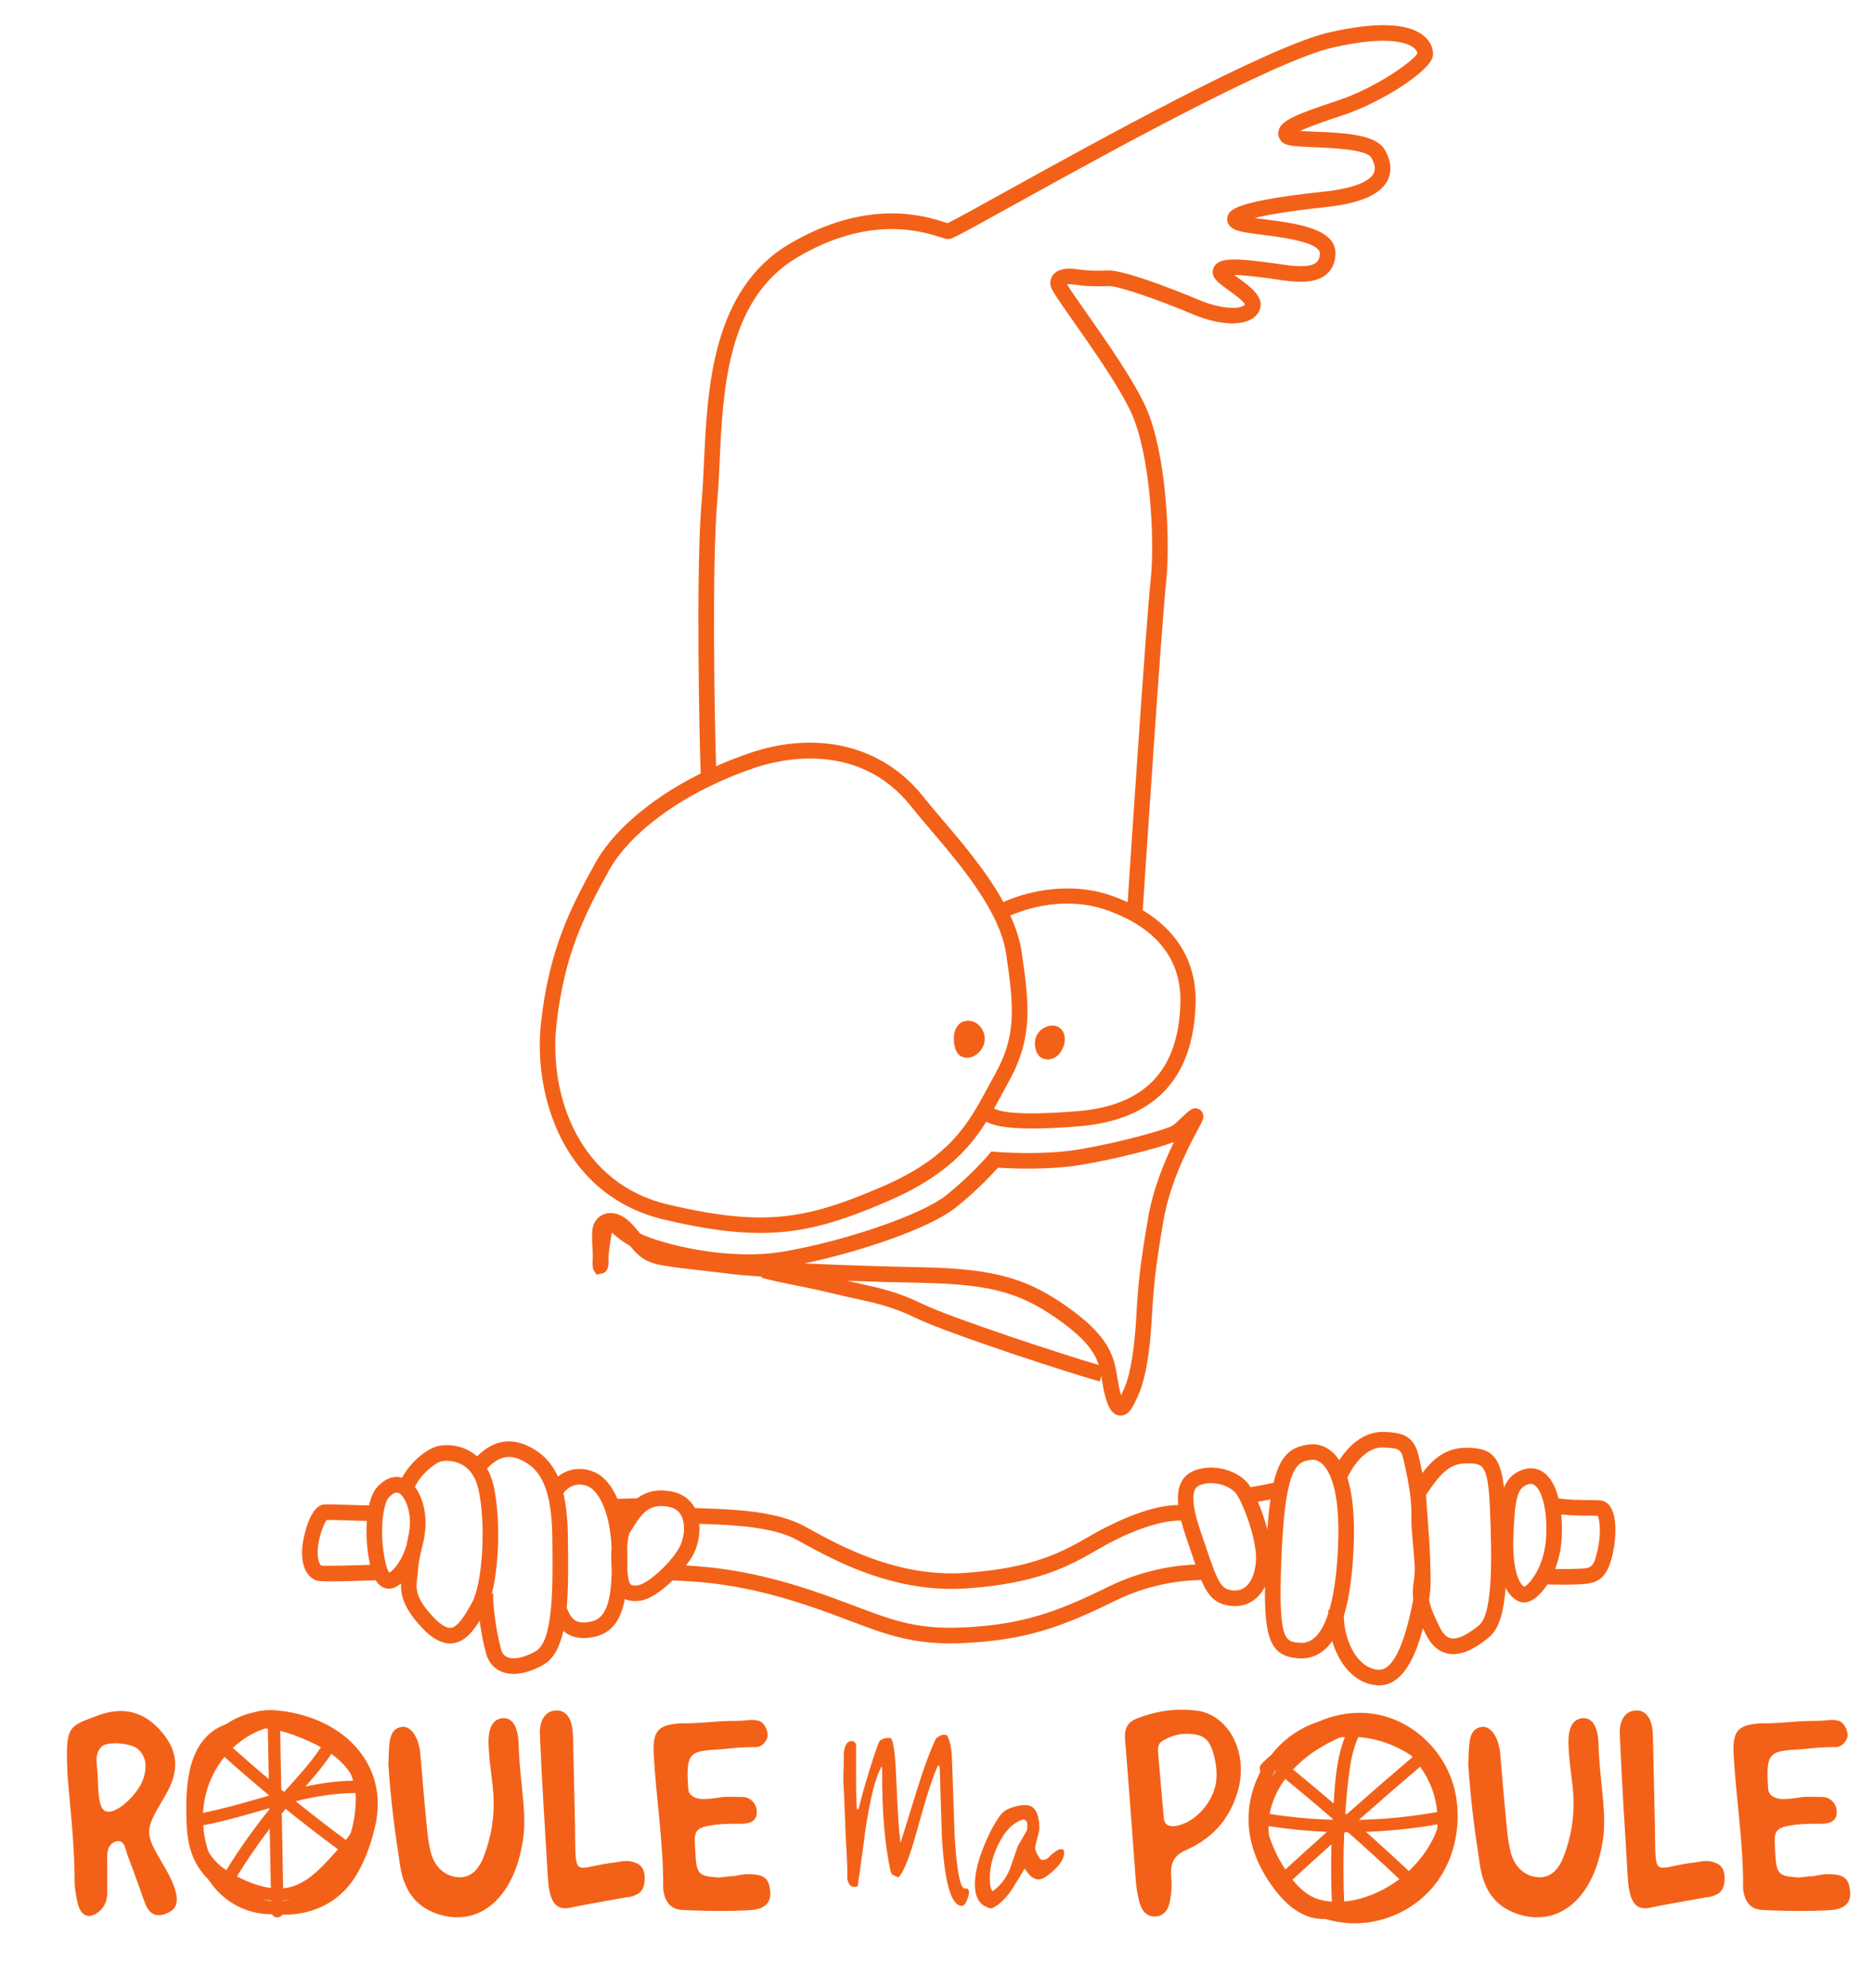 <svg xmlns="http://www.w3.org/2000/svg" viewBox="37.417 32.882 480.756 510.236" id="svg1" version="1.1" style="max-height: 500px" width="480.756" height="510.236">
  <defs id="defs1">
    <clipPath id="clipPath3" clipPathUnits="userSpaceOnUse">
      <path id="path3" transform="translate(-47.251,-53.888)" d="M 0,425.197 H 425.197 V 0 H 0 Z"/>
    </clipPath>
    <clipPath id="clipPath5" clipPathUnits="userSpaceOnUse">
      <path id="path5" transform="translate(-261.971,-61.754)" d="M 0,425.197 H 425.197 V 0 H 0 Z"/>
    </clipPath>
    <clipPath id="clipPath7" clipPathUnits="userSpaceOnUse">
      <path id="path7" transform="translate(-320.522,-32.043)" d="M 0,425.197 H 425.197 V 0 H 0 Z"/>
    </clipPath>
    <clipPath id="clipPath9" clipPathUnits="userSpaceOnUse">
      <path id="path9" transform="translate(-346.262,-66.316)" d="M 0,425.197 H 425.197 V 0 H 0 Z"/>
    </clipPath>
    <clipPath id="clipPath11" clipPathUnits="userSpaceOnUse">
      <path id="path11" transform="translate(-379.804,-39.81)" d="M 0,425.197 H 425.197 V 0 H 0 Z"/>
    </clipPath>
    <clipPath id="clipPath13" clipPathUnits="userSpaceOnUse">
      <path id="path13" transform="translate(-112.632,-32.043)" d="M 0,425.197 H 425.197 V 0 H 0 Z"/>
    </clipPath>
    <clipPath id="clipPath15" clipPathUnits="userSpaceOnUse">
      <path id="path15" transform="translate(-138.373,-66.316)" d="M 0,425.197 H 425.197 V 0 H 0 Z"/>
    </clipPath>
    <clipPath id="clipPath17" clipPathUnits="userSpaceOnUse">
      <path id="path17" transform="translate(-171.915,-39.81)" d="M 0,425.197 H 425.197 V 0 H 0 Z"/>
    </clipPath>
    <clipPath id="clipPath19" clipPathUnits="userSpaceOnUse">
      <path id="path19" transform="translate(-135.197,-203.391)" d="M 0,425.197 H 425.197 V 0 H 0 Z"/>
    </clipPath>
    <clipPath id="clipPath21" clipPathUnits="userSpaceOnUse">
      <path id="path21" transform="translate(-214.08,-196.95)" d="M 0,425.197 H 425.197 V 0 H 0 Z"/>
    </clipPath>
    <clipPath id="clipPath23" clipPathUnits="userSpaceOnUse">
      <path id="path23" transform="translate(-229.057,-202.71)" d="M 0,425.197 H 425.197 V 0 H 0 Z"/>
    </clipPath>
    <clipPath id="clipPath25" clipPathUnits="userSpaceOnUse">
      <path id="path25" transform="translate(-211.955,-168.046)" d="M 0,425.197 H 425.197 V 0 H 0 Z"/>
    </clipPath>
    <clipPath id="clipPath27" clipPathUnits="userSpaceOnUse">
      <path id="path27" transform="translate(-335.589,-102.082)" d="M 0,425.197 H 425.197 V 0 H 0 Z"/>
    </clipPath>
    <clipPath id="clipPath29" clipPathUnits="userSpaceOnUse">
      <path id="path29" transform="translate(-82.617,-34.739)" d="M 0,425.197 H 425.197 V 0 H 0 Z"/>
    </clipPath>
    <clipPath id="clipPath31" clipPathUnits="userSpaceOnUse">
      <path id="path31" transform="translate(-299.271,-40.401)" d="M 0,425.197 H 425.197 V 0 H 0 Z"/>
    </clipPath>
    <clipPath id="clipPath33" clipPathUnits="userSpaceOnUse">
      <path id="path33" transform="translate(-214.198,-34.786)" d="M 0,425.197 H 425.197 V 0 H 0 Z"/>
    </clipPath>
    <clipPath id="clipPath35" clipPathUnits="userSpaceOnUse">
      <path id="path35" transform="translate(-225.739,-49.922)" d="M 0,425.197 H 425.197 V 0 H 0 Z"/>
    </clipPath>
  </defs>
  
    
  
  <g id="g1">
    <g id="group-MC0">
      <path clip-path="url(#clipPath3)" transform="matrix(1.333,0,0,-1.333,63.001,495.078)" style="fill:#f36118;fill-opacity:1;fill-rule:nonzero;stroke:none" d="M 0,0 C 0.23,-1.262 0.767,-2.233 1.995,-2.039 4.22,-1.748 7.825,1.942 8.516,4.66 9.129,6.797 8.899,8.641 7.365,10.001 6.137,11.166 1.458,11.554 0.383,10.486 -1.227,8.933 -0.384,6.797 -0.384,4.66 -0.307,3.204 -0.307,1.554 0,0 m -0.767,16.312 c 4.45,1.748 8.592,1.456 12.274,-2.525 3.682,-3.98 3.989,-7.961 1.074,-12.815 -4.065,-6.894 -4.065,-6.894 -0.077,-13.691 0.691,-1.165 1.305,-2.33 1.765,-3.593 0.767,-2.039 1.074,-4.173 -0.998,-5.145 -1.764,-0.874 -3.528,-0.874 -4.525,1.747 -1.075,2.913 -2.072,5.923 -3.223,8.835 C 4.986,-9.611 4.91,-7.282 3.146,-7.768 1.151,-8.447 1.458,-10.485 1.458,-12.33 v -5.534 c -0.077,-1.748 -0.844,-3.011 -2.071,-3.787 -1.765,-1.068 -3.146,-0.292 -3.683,2.233 -0.307,1.554 -0.614,3.203 -0.537,4.757 -0.077,7.185 -0.92,14.175 -1.38,19.807 -0.308,8.933 -0.154,9.127 5.446,11.166" id="path2"/>
      <path clip-path="url(#clipPath5)" transform="matrix(1.333,0,0,-1.333,349.294,484.591)" style="fill:#f36118;fill-opacity:1;fill-rule:nonzero;stroke:none" d="m 0,0 c -0.461,2.039 -0.997,4.077 -2.992,4.757 -2.609,0.68 -5.14,0.291 -7.442,-1.262 -0.537,-0.486 -0.613,-1.262 -0.537,-2.039 0.384,-4.175 0.691,-8.254 1.075,-12.331 0.077,-1.553 0.844,-1.845 1.917,-1.845 3.606,0.292 7.442,4.175 8.132,8.253 C 0.384,-3.011 0.307,-1.554 0,0 m 4.219,-6.506 c -1.764,-5.534 -5.37,-8.835 -9.743,-10.776 -2.455,-1.069 -3.145,-2.526 -2.914,-5.341 0.153,-1.263 0.077,-2.621 -0.154,-3.884 -0.23,-2.04 -1.074,-3.593 -3.069,-3.593 -1.688,0 -2.609,1.36 -2.992,3.107 -0.307,1.264 -0.537,2.623 -0.614,3.885 -0.69,9.029 -1.304,18.059 -2.07,27.088 -0.153,2.331 0.613,3.399 2.377,4.078 3.989,1.554 8.133,2.039 12.198,1.359 C 3.299,7.961 6.521,0.582 4.219,-6.506" id="path4"/>
      <path clip-path="url(#clipPath7)" transform="matrix(1.333,0,0,-1.333,427.362,524.206)" style="fill:#f36118;fill-opacity:1;fill-rule:nonzero;stroke:none" d="m 0,0 c -3.989,1.262 -6.599,3.884 -7.519,9.224 -1.074,6.991 -1.84,12.719 -2.3,19.807 0.076,0.582 0.076,1.262 0.076,1.845 0.152,2.233 0.077,4.854 2.454,5.243 1.688,0.291 3.223,-1.748 3.606,-4.854 0.46,-5.341 0.767,-9.322 1.304,-14.566 0.153,-1.747 0.384,-3.591 0.921,-5.339 0.921,-2.622 2.838,-3.981 4.986,-4.175 2.302,-0.195 3.99,1.262 4.987,3.884 1.458,3.689 2.148,7.669 1.918,11.844 -0.23,3.399 -0.767,5.826 -0.921,9.225 -0.23,3.495 0.614,5.341 2.454,5.631 1.919,0.292 3.146,-1.262 3.3,-4.757 0.153,-6.7 1.457,-12.33 0.997,-17.477 C 14.882,3.495 7.978,-2.427 0,0" id="path6"/>
      <path clip-path="url(#clipPath9)" transform="matrix(1.333,0,0,-1.333,461.682,478.508)" style="fill:#f36118;fill-opacity:1;fill-rule:nonzero;stroke:none" d="m 0,0 c 0.154,-5.729 0.23,-11.36 0.384,-17.088 0.152,-10.389 -0.46,-8.349 6.751,-7.282 1.534,0.098 3.068,0.777 4.756,0.098 1.227,-0.39 1.918,-1.263 1.918,-3.011 0,-1.554 -0.461,-2.719 -1.689,-3.203 -0.613,-0.292 -1.227,-0.486 -1.917,-0.486 -3.605,-0.679 -7.288,-1.261 -10.97,-2.04 -2.225,-0.387 -3.298,0.874 -3.759,3.302 -0.23,0.777 -0.23,1.651 -0.307,2.427 -0.537,9.127 -1.15,18.254 -1.534,27.381 -0.231,3.397 1.381,5.242 3.836,4.854 C -0.613,4.467 -0.076,2.428 0,0" id="path8"/>
      <path clip-path="url(#clipPath11)" transform="matrix(1.333,0,0,-1.333,506.405,513.849)" style="fill:#f36118;fill-opacity:1;fill-rule:nonzero;stroke:none" d="m 0,0 c 2.839,0 4.065,-0.485 4.372,-2.913 0.46,-2.719 -1.226,-3.786 -3.451,-3.981 -2.608,-0.194 -7.136,-0.292 -13.426,0 -2.455,0.097 -3.529,1.942 -3.682,4.273 0.077,8.544 -1.38,17.379 -1.84,25.924 -0.154,4.369 0.921,5.436 5.138,5.728 5.065,0 6.214,0.486 11.202,0.486 1.227,0 2.761,0.387 3.912,0 0.998,-0.292 1.84,-1.845 1.687,-3.011 -0.154,-1.068 -1.304,-2.039 -2.071,-2.039 -2.915,0 -3.528,-0.097 -6.521,-0.388 -0.844,-0.097 -1.841,-0.097 -2.684,-0.194 -3.836,-0.388 -4.45,-1.166 -3.99,-7.476 0.077,-1.457 1.688,-1.943 2.762,-1.943 2.224,0 3.451,0.389 4.066,0.389 0.69,0.097 2.839,0 3.682,0 1.457,0 2.762,-1.359 2.685,-3.01 0,-1.65 -1.457,-2.136 -2.838,-2.136 -2.226,0 -3.529,0 -5.141,-0.193 -3.835,-0.487 -4.141,-1.166 -3.912,-4.273 0.231,-5.049 0.384,-5.534 3.835,-5.826 0.845,-0.194 2.302,0.194 3.3,0.194 C -2.302,-0.389 -1.074,0 0,0" id="path10"/>
      <path clip-path="url(#clipPath13)" transform="matrix(1.333,0,0,-1.333,150.176,524.206)" style="fill:#f36118;fill-opacity:1;fill-rule:nonzero;stroke:none" d="m 0,0 c -3.989,1.262 -6.598,3.884 -7.518,9.224 -1.074,6.991 -1.841,12.719 -2.301,19.807 0.076,0.582 0.076,1.262 0.076,1.845 0.153,2.233 0.077,4.854 2.455,5.243 1.688,0.291 3.222,-1.748 3.606,-4.854 0.46,-5.341 0.766,-9.322 1.304,-14.566 0.153,-1.747 0.383,-3.591 0.92,-5.339 0.921,-2.622 2.839,-3.981 4.987,-4.175 2.302,-0.195 3.989,1.262 4.986,3.884 1.458,3.689 2.148,7.669 1.918,11.844 -0.23,3.399 -0.767,5.826 -0.921,9.225 -0.23,3.495 0.614,5.341 2.455,5.631 1.919,0.292 3.146,-1.262 3.299,-4.757 0.153,-6.7 1.457,-12.33 0.997,-17.477 C 14.882,3.495 7.978,-2.427 0,0" id="path12"/>
      <path clip-path="url(#clipPath15)" transform="matrix(1.333,0,0,-1.333,184.497,478.508)" style="fill:#f36118;fill-opacity:1;fill-rule:nonzero;stroke:none" d="m 0,0 c 0.154,-5.729 0.23,-11.36 0.384,-17.088 0.153,-10.389 -0.46,-8.349 6.751,-7.282 1.534,0.098 3.068,0.777 4.757,0.098 1.227,-0.39 1.918,-1.263 1.918,-3.011 0,-1.554 -0.462,-2.719 -1.689,-3.203 -0.613,-0.292 -1.227,-0.486 -1.918,-0.486 -3.605,-0.679 -7.287,-1.261 -10.97,-2.04 -2.225,-0.387 -3.298,0.874 -3.759,3.302 -0.229,0.777 -0.229,1.651 -0.307,2.427 -0.537,9.127 -1.149,18.254 -1.533,27.381 -0.231,3.397 1.38,5.242 3.835,4.854 C -0.613,4.467 -0.076,2.428 0,0" id="path14"/>
      <path clip-path="url(#clipPath17)" transform="matrix(1.333,0,0,-1.333,229.22,513.849)" style="fill:#f36118;fill-opacity:1;fill-rule:nonzero;stroke:none" d="m 0,0 c 2.838,0 4.066,-0.485 4.373,-2.913 0.46,-2.719 -1.228,-3.786 -3.452,-3.981 -2.608,-0.194 -7.135,-0.292 -13.426,0 -2.454,0.097 -3.529,1.942 -3.682,4.273 0.077,8.544 -1.381,17.379 -1.841,25.924 -0.153,4.369 0.921,5.436 5.139,5.728 5.064,0 6.215,0.486 11.202,0.486 1.227,0 2.761,0.387 3.911,0 0.998,-0.292 1.842,-1.845 1.689,-3.011 -0.155,-1.068 -1.305,-2.039 -2.073,-2.039 -2.914,0 -3.527,-0.097 -6.519,-0.388 -0.845,-0.097 -1.842,-0.097 -2.686,-0.194 -3.835,-0.388 -4.449,-1.166 -3.989,-7.476 0.077,-1.457 1.688,-1.943 2.762,-1.943 2.224,0 3.452,0.389 4.066,0.389 0.69,0.097 2.839,0 3.682,0 1.457,0 2.761,-1.359 2.684,-3.01 0,-1.65 -1.456,-2.136 -2.837,-2.136 -2.226,0 -3.529,0 -5.14,-0.193 -3.836,-0.487 -4.142,-1.166 -3.913,-4.273 0.231,-5.049 0.384,-5.534 3.836,-5.826 0.844,-0.194 2.301,0.194 3.299,0.194 C -2.302,-0.389 -1.074,0 0,0" id="path16"/>
      <path clip-path="url(#clipPath19)" transform="matrix(1.333,0,0,-1.333,180.262,295.741)" style="fill:#f36118;fill-opacity:1;fill-rule:nonzero;stroke:none" d="m 0,0 c 1.475,13.273 5.323,21.024 10.2,29.778 3.32,5.958 12.363,14.221 27.79,19.54 4.503,1.553 19.992,5.611 30.275,-7.365 1.087,-1.371 2.394,-2.904 3.777,-4.526 C 77.663,30.836 85.36,21.811 86.588,13.521 88.194,2.679 88.443,-2.461 84.367,-9.748 83.899,-10.586 83.448,-11.422 82.999,-12.256 79.31,-19.103 75.825,-25.57 62.855,-31.195 48.028,-37.624 39.969,-39.032 21.475,-34.703 4.512,-30.733 -1.548,-13.931 0,0 m 30.967,100.908 c 0.2,2.262 0.317,4.763 0.44,7.411 0.652,13.971 1.462,31.358 14.975,39.338 13.913,8.217 24.074,4.972 27.411,3.905 0.782,-0.25 1.213,-0.387 1.636,-0.387 0.665,0 0.751,0 12.186,6.329 17.682,9.787 50.595,28.004 62.003,30.571 11.178,2.514 14.643,0.679 15.613,-0.227 0.427,-0.398 0.532,-0.763 0.543,-0.937 -0.83,-1.494 -8.049,-6.683 -15.489,-9.122 -8.331,-2.732 -10.634,-3.877 -11.198,-5.571 -0.23,-0.689 -0.115,-1.413 0.323,-2.038 0.736,-1.053 2.256,-1.165 6.541,-1.335 3.256,-0.129 10.03,-0.396 10.951,-2.009 0.697,-1.22 0.848,-2.235 0.447,-3.018 -0.506,-0.989 -2.437,-2.763 -9.682,-3.529 -17.619,-1.866 -18.142,-3.684 -18.455,-4.769 -0.226,-0.79 0.067,-1.597 0.785,-2.162 0.889,-0.698 2.559,-0.937 5.951,-1.368 3.621,-0.461 11.154,-1.419 11.044,-3.632 -0.054,-1.063 -0.427,-1.486 -0.703,-1.713 -1.397,-1.144 -4.854,-0.628 -7.375,-0.252 -0.446,0.066 -0.872,0.13 -1.272,0.183 -7.1,0.948 -10.519,1.138 -11.216,-1.188 -0.474,-1.58 0.992,-2.634 3.021,-4.094 0.939,-0.675 2.857,-2.054 3.119,-2.733 -0.626,-0.928 -4.432,-0.986 -8.775,0.856 -0.139,0.059 -13.948,5.91 -17.696,5.707 -2.284,-0.114 -4.066,-0.041 -5.951,0.25 -1.098,0.168 -3.109,0.286 -4.274,-0.818 -0.582,-0.552 -0.857,-1.313 -0.774,-2.145 0.083,-0.826 0.8,-1.911 4.423,-7.076 3.843,-5.478 9.106,-12.981 11.268,-17.868 3.52,-7.952 4.473,-24.057 3.607,-32.102 -0.845,-7.837 -3.8,-52.454 -4.42,-61.865 -1.06,0.486 -2.171,0.939 -3.352,1.34 -7.477,2.54 -15.434,0.994 -20.569,-1.307 -3.211,5.839 -7.921,11.377 -11.728,15.841 -1.366,1.601 -2.656,3.113 -3.708,4.442 -7.767,9.8 -20.329,12.916 -33.604,8.338 -2.226,-0.767 -4.316,-1.601 -6.295,-2.478 -0.262,8.594 -0.845,38.889 0.249,51.232 M 120.133,4.194 c -0.309,-13.044 -6.826,-19.891 -19.923,-20.934 -11.405,-0.907 -14.75,-0.116 -15.954,0.527 0.475,0.847 0.93,1.692 1.384,2.534 0.442,0.82 0.885,1.643 1.346,2.466 4.748,8.491 4.108,14.783 2.569,25.173 -0.344,2.319 -1.118,4.655 -2.176,6.962 4.611,2.041 11.679,3.397 18.301,1.148 6.734,-2.287 14.706,-7.244 14.453,-17.876 M 20.791,-37.625 c 7.354,-1.721 13.184,-2.554 18.44,-2.554 8.449,0 15.414,2.154 24.818,6.232 10.575,4.586 15.365,9.861 18.709,15.198 1.191,-0.674 3.444,-1.318 8.813,-1.318 2.321,0 5.223,0.12 8.872,0.411 14.659,1.166 22.268,9.167 22.616,23.78 0.181,7.604 -3.396,13.763 -10.179,17.843 0.301,4.593 3.617,54.905 4.496,63.076 0.884,8.202 0.023,24.9 -3.845,33.638 -2.281,5.155 -7.642,12.797 -11.556,18.377 -1.508,2.15 -3.058,4.359 -3.682,5.398 0.306,0.042 0.776,0.048 1.395,-0.047 2.067,-0.318 4.091,-0.405 6.558,-0.282 1.823,0.085 9.966,-2.753 16.373,-5.472 5.182,-2.198 11.22,-2.637 12.736,0.772 1.115,2.511 -1.808,4.614 -4.156,6.302 -0.215,0.156 -0.465,0.335 -0.712,0.518 1.971,-0.006 5.157,-0.431 6.759,-0.644 0.384,-0.052 0.796,-0.113 1.225,-0.177 3.25,-0.485 7.293,-1.089 9.719,0.899 1.109,0.908 1.715,2.215 1.798,3.883 0.25,4.988 -7.464,5.969 -13.661,6.758 -0.621,0.079 -1.294,0.164 -1.927,0.252 2.382,0.597 6.619,1.35 13.583,2.087 6.689,0.708 10.627,2.391 12.037,5.146 0.612,1.197 1.022,3.188 -0.513,5.873 -1.618,2.831 -6.813,3.257 -13.437,3.519 -0.941,0.037 -2.001,0.079 -2.872,0.141 2.151,1.029 6.223,2.364 8.022,2.954 7.753,2.542 17.084,8.639 17.517,11.445 0.193,1.258 -0.353,2.625 -1.459,3.658 -2.911,2.717 -9.073,3.041 -18.319,0.96 -11.826,-2.66 -44.983,-21.013 -62.796,-30.872 -5.117,-2.832 -9.592,-5.309 -10.854,-5.898 -0.17,0.051 -0.395,0.123 -0.603,0.189 -3.655,1.166 -14.777,4.721 -29.849,-4.18 -14.909,-8.804 -15.798,-27.864 -16.446,-41.781 -0.122,-2.616 -0.238,-5.086 -0.432,-7.286 C 26.787,87.719 27.522,54.717 27.762,48.286 17.065,42.968 10.423,36.342 7.579,31.238 2.535,22.185 -1.445,14.161 -2.981,0.332 c -0.85,-7.641 0.564,-15.77 3.879,-22.304 4.141,-8.163 11.02,-13.576 19.893,-15.653" id="path18"/>
      <path clip-path="url(#clipPath21)" transform="matrix(1.333,0,0,-1.333,285.44,304.33)" style="fill:#f36118;fill-opacity:1;fill-rule:nonzero;stroke:none" d="m 0,0 c 0.047,-0.003 0.094,-0.004 0.141,-0.004 1.234,0 2.493,0.886 3.1,2.2 C 3.8,3.406 3.602,4.874 2.738,5.937 1.962,6.891 0.835,7.306 -0.287,7.05 -0.974,6.892 -1.533,6.458 -1.904,5.798 -2.626,4.511 -2.448,2.75 -2.076,1.634 -1.752,0.665 -0.977,0.054 0,0" id="path20"/>
      <path clip-path="url(#clipPath23)" transform="matrix(1.333,0,0,-1.333,305.409,296.649)" style="fill:#f36118;fill-opacity:1;fill-rule:nonzero;stroke:none" d="m 0,0 v -0.001 c -1.092,-0.582 -1.736,-1.648 -1.768,-2.924 -0.025,-1.026 0.377,-2.32 1.192,-2.807 0.389,-0.234 0.847,-0.354 1.309,-0.354 0.275,0 0.55,0.042 0.814,0.127 0.626,0.203 1.499,0.74 2.104,2.153 C 4.253,-2.403 4.068,-0.97 3.18,-0.154 2.381,0.579 1.192,0.635 0,0" id="path22"/>
      <path clip-path="url(#clipPath25)" transform="matrix(1.333,0,0,-1.333,282.607,342.869)" style="fill:#f36118;fill-opacity:1;fill-rule:nonzero;stroke:none" d="M 0,0 C 4.049,3.197 7.067,6.44 8.225,7.743 10.607,7.58 18.015,7.213 24.61,8.35 30.509,9.366 38.596,11.336 42.111,12.69 40.273,8.907 38.07,3.617 37.115,-2.032 35.52,-11.48 35.242,-14.301 34.835,-21.36 34.361,-29.571 33.21,-33.228 32.565,-34.677 l -0.138,-0.313 c -0.135,-0.306 -0.309,-0.7 -0.487,-1.071 -0.047,0.151 -0.098,0.321 -0.151,0.511 -0.264,0.947 -0.408,1.845 -0.561,2.794 -0.586,3.636 -1.194,7.396 -8.368,12.777 -8.469,6.35 -15.022,8.268 -29.216,8.55 -7.314,0.145 -15.617,0.408 -22.686,0.742 C -18.282,-8.431 -5.021,-3.963 0,0 m -6.26,-18.501 c -4.734,2.314 -8.311,3.096 -12.454,4.001 -0.685,0.149 -1.394,0.307 -2.12,0.472 4.883,-0.174 9.886,-0.311 14.418,-0.401 13.606,-0.269 19.513,-1.978 27.476,-7.951 4.302,-3.226 5.843,-5.597 6.564,-7.855 -6.291,1.819 -28.423,9.064 -33.884,11.734 m -24.831,3.664 c 2.265,-0.457 4.833,-0.974 7.714,-1.678 1.429,-0.349 2.754,-0.638 4.023,-0.916 3.953,-0.864 7.367,-1.609 11.777,-3.765 6.078,-2.972 30.736,-10.977 35.408,-12.213 l 0.284,1.075 c 0.053,-0.297 0.103,-0.596 0.152,-0.899 0.159,-0.99 0.324,-2.012 0.631,-3.12 0.48,-1.725 1.185,-3.505 2.783,-3.622 0.056,-0.004 0.113,-0.005 0.168,-0.005 1.654,0 2.465,1.836 3.323,3.778 l 0.135,0.306 c 1.274,2.865 2.146,7.832 2.522,14.364 0.4,6.927 0.673,9.698 2.245,19 1.303,7.71 5.151,14.845 6.794,17.891 0.328,0.609 0.565,1.051 0.678,1.301 0.611,1.344 -0.164,2.033 -0.417,2.213 -1.135,0.806 -2.031,-0.047 -3.514,-1.46 C 43.022,16.848 42.285,16.145 41.863,15.85 40.83,15.171 32.148,12.693 24.101,11.307 16.669,10.025 7.807,10.784 7.719,10.79 L 6.939,10.858 6.437,10.26 C 6.404,10.22 3.021,6.207 -1.859,2.355 -6.502,-1.311 -21.05,-6.331 -32.991,-8.39 c -11.06,-1.91 -23.998,1.615 -27.693,3.456 -0.412,0.506 -0.868,1.061 -1.417,1.664 -2.493,2.742 -4.651,2.375 -5.463,2.088 -1.343,-0.471 -2.238,-1.724 -2.334,-3.269 -0.078,-1.246 0.011,-2.837 0.083,-4.114 0.012,-0.201 0.024,-0.422 0.035,-0.642 -0.099,-1.319 -0.074,-2.391 0.14,-2.74 l 0.552,-0.89 1.02,0.199 c 1.049,0.205 1.216,1.213 1.279,1.592 0.064,0.38 0.059,0.898 0.019,1.723 0.14,1.46 0.397,3.435 0.65,4.558 0.016,-0.013 0.033,-0.028 0.049,-0.042 0.736,-0.637 1.827,-1.582 3.441,-2.488 1.473,-1.802 2.788,-3.211 6.366,-3.787 2.589,-0.418 4.443,-0.628 7.009,-0.918 1.563,-0.177 3.393,-0.384 5.82,-0.687 1.545,-0.193 3.683,-0.376 6.212,-0.549 l -0.058,-0.202 c 1.702,-0.496 3.782,-0.915 6.19,-1.399" id="path24"/>
      <path clip-path="url(#clipPath27)" transform="matrix(1.333,0,0,-1.333,447.452,430.821)" style="fill:#f36118;fill-opacity:1;fill-rule:nonzero;stroke:none" d="m 0,0 c -0.759,-3.357 -1.291,-3.383 -3.533,-3.489 -1.454,-0.07 -3.259,-0.065 -4.626,-0.044 0.666,1.719 1.143,3.715 1.27,5.911 0.085,1.478 0.069,3.055 -0.083,4.59 1.905,-0.215 3.821,-0.225 5.319,-0.233 0.67,-0.003 1.262,-0.006 1.69,-0.027 C 0.444,6 0.756,3.354 0,0 m -14.12,-6.947 c -0.642,0.349 -2.321,2.54 -2.082,9.493 0.264,7.636 0.849,9.265 2.366,10.022 0.906,0.453 1.375,0.279 1.683,0.077 1.366,-0.9 2.584,-4.656 2.27,-10.093 -0.319,-5.525 -3.165,-9.086 -4.237,-9.499 m -8.661,-7.398 c -2.357,-1.945 -4.196,-2.787 -5.456,-2.528 -0.808,0.171 -1.493,0.839 -2.095,2.043 -1.252,2.504 -1.863,4.06 -2.104,5.357 0.339,1.913 0.358,4.1 0.249,6.311 -0.01,2.458 -0.252,5.935 -0.543,9.797 -0.036,0.473 -0.073,0.961 -0.107,1.433 -0.019,0.637 -0.068,1.291 -0.132,1.951 -0.016,0.295 -0.028,0.544 -0.032,0.725 2.533,3.777 4.38,6.058 7.715,6.058 3.358,0 4.262,0 4.622,-9.735 0.247,-6.667 0.707,-19.078 -2.117,-21.412 m -19.528,-8.579 c -4.215,0.411 -6.504,6.007 -6.531,10.345 1.041,3.402 1.671,7.883 1.897,13.52 0.219,5.511 -0.191,9.889 -1.214,13.113 1.843,3.801 4.416,5.934 6.971,5.809 3.064,-0.127 3.382,-0.445 3.794,-2.176 0.524,-2.197 1.157,-5.117 1.429,-7.852 0.026,-0.485 0.069,-1.1 0.126,-1.877 0.012,-0.403 0.016,-0.8 0.002,-1.181 -0.053,-1.465 0.115,-3.338 0.309,-5.505 0.13,-1.471 0.265,-3.022 0.341,-4.544 0.002,-0.85 -0.027,-1.551 -0.1,-2.01 -0.253,-1.581 -0.355,-2.831 -0.191,-4.148 -1.778,-9.216 -4.068,-13.773 -6.833,-13.494 m -12.162,6.158 c -0.876,-0.767 -1.84,-1.077 -3.018,-0.966 -2.744,0.249 -4.121,0.375 -3.295,17.998 0.777,16.592 3.188,16.893 5.74,17.213 h 10e-4 c 0.057,0.006 0.13,0.012 0.218,0.012 0.398,0 1.09,-0.121 1.83,-0.802 1.325,-1.217 3.484,-4.867 3.054,-15.628 -0.23,-5.73 -0.874,-9.702 -1.681,-12.467 l -0.179,0.013 c -0.016,-0.217 -0.018,-0.447 -0.024,-0.672 -0.823,-2.539 -1.784,-3.945 -2.646,-4.701 M -65.386,9.411 c 0.926,0.16 1.764,0.325 2.421,0.462 -0.244,-1.663 -0.442,-3.589 -0.601,-5.816 -0.493,1.907 -1.15,3.785 -1.82,5.354 m -0.386,-11.605 c -0.197,-2.219 -0.919,-3.927 -2.038,-4.809 -0.72,-0.566 -1.604,-0.776 -2.637,-0.627 -2.096,0.312 -2.677,1.567 -5.003,8.479 -0.299,0.888 -0.624,1.854 -0.984,2.902 -1.745,5.08 -1.517,7.211 -1.02,8.104 0.277,0.499 0.76,0.786 1.663,0.992 2.486,0.564 5.158,-0.526 6.207,-1.86 1.225,-1.558 4.172,-9.092 3.812,-13.181 m -28.447,-4.775 c -9.946,-4.905 -16.695,-7.328 -28.148,-7.831 -8.672,-0.389 -13.403,1.407 -20.563,4.113 -2.505,0.948 -5.343,2.021 -8.711,3.132 -10.846,3.578 -18.277,4.379 -23.872,4.702 0.45,0.582 0.837,1.131 1.128,1.61 0.999,1.64 1.637,4.082 1.437,6.41 0.358,-0.015 0.725,-0.028 1.112,-0.042 5.162,-0.189 12.962,-0.475 17.676,-3.045 l 0.965,-0.529 c 5.785,-3.182 16.223,-8.922 28.825,-8.922 0.889,0 1.791,0.028 2.7,0.088 14.036,0.928 20.106,4.425 25.461,7.51 l 0.474,0.272 c 5.927,3.409 11.978,5.439 15.567,5.276 0.235,-0.929 0.525,-1.918 0.897,-2.999 0.357,-1.041 0.68,-2.001 0.977,-2.884 0.313,-0.93 0.601,-1.782 0.875,-2.57 -3.388,-0.123 -9.835,-0.856 -16.8,-4.291 m -90.645,0.28 c -0.618,-0.062 -1.07,-0.009 -1.261,0.15 -0.323,0.269 -0.553,1.172 -0.683,2.677 0.024,1.158 0.019,2.347 -0.001,3.557 -0.005,0.315 -0.021,0.618 -0.033,0.926 0.096,1.393 0.281,2.448 0.472,2.781 l 0.303,0.487 c 2.146,3.456 3.44,5.234 7.208,4.552 1.234,-0.221 2.063,-0.837 2.534,-1.883 0.846,-1.878 0.347,-4.648 -0.622,-6.241 -1.883,-3.091 -6.1,-6.824 -7.917,-7.006 m -8.836,-6.951 c -3.193,-0.726 -4.029,0.702 -4.779,2.654 0.344,3.99 0.289,8.712 0.226,13.736 -0.041,3.281 -0.325,6.02 -0.874,8.319 0.515,0.689 2.003,2.244 4.489,1.418 2.136,-0.712 4.475,-4.71 4.793,-11.831 -0.1,-1.615 -0.066,-3.305 0.031,-4.554 -0.134,-5.684 -1.014,-9.085 -3.886,-9.742 m -10.781,-5.743 c -2.158,-1.214 -4.175,-1.641 -5.395,-1.143 -0.603,0.245 -0.999,0.72 -1.213,1.453 -0.884,3.032 -1.661,8.489 -1.539,10.812 l -0.269,0.015 c 1.515,5.801 1.591,15.058 0.369,20.615 -0.296,1.349 -0.748,2.487 -1.305,3.451 2.006,1.985 3.872,2.892 6.525,1.655 3.067,-1.432 5.923,-4.21 6.055,-14.784 0.118,-9.429 0.252,-20.117 -3.228,-22.074 m -16.289,4.53 c -1.064,-0.129 -2.387,1.006 -3.313,1.982 -3.656,3.852 -3.437,5.611 -3.184,7.647 0.057,0.452 0.111,0.9 0.134,1.359 0.057,1.143 0.374,2.654 0.679,4.05 0.461,1.547 0.742,3.215 0.786,4.903 0.066,2.519 -0.621,5.349 -2.041,7.18 1.128,2.467 3.914,4.699 5.227,4.962 0.056,0.007 5.586,1.036 7.024,-5.505 1.471,-6.685 0.787,-18.111 -1.306,-21.832 -1.145,-2.036 -2.569,-4.568 -4.006,-4.746 m -11.87,10.593 c -0.001,-0.001 -0.002,-0.001 -0.003,-0.002 -0.254,0.339 -0.898,1.563 -1.282,5.54 -0.41,4.236 0.363,8.009 1.099,8.849 v 10e-4 c 0.443,0.506 1.055,1.057 1.623,1.057 0.1,0 0.2,-0.018 0.296,-0.055 1.122,-0.439 2.318,-2.996 2.24,-5.964 -0.01,-0.382 -0.038,-0.756 -0.074,-1.125 l -0.051,-0.006 c 0.028,-0.382 -0.281,-1.786 -0.506,-2.812 -0.023,-0.103 -0.046,-0.211 -0.069,-0.316 -0.771,-2.494 -2.06,-4.382 -3.273,-5.167 m 45.001,11.259 c -0.018,-0.026 -0.037,-0.054 -0.054,-0.081 -0.007,0.027 -0.015,0.053 -0.022,0.079 0.026,0.001 0.05,0.001 0.076,0.002 m -58.09,-9.88 c -0.332,0.226 -0.778,1.027 -0.701,2.888 0.102,2.445 1.155,5.172 1.748,5.908 0.7,0.014 2.346,-0.042 3.597,-0.085 1.498,-0.053 3.03,-0.105 4.126,-0.1 -0.119,-1.584 -0.098,-3.237 0.047,-4.741 0.141,-1.457 0.333,-2.676 0.569,-3.724 -4.147,-0.145 -8.408,-0.231 -9.386,-0.146 M 2.388,8.58 C 1.776,9.414 1.035,9.64 0.521,9.683 c -0.544,0.045 -1.257,0.048 -2.16,0.052 -1.659,0.008 -3.864,0.021 -5.859,0.329 -0.562,2.224 -1.516,4.105 -3.005,5.086 -0.96,0.633 -2.552,1.162 -4.675,0.102 -1.366,-0.684 -2.241,-1.683 -2.822,-3.141 -0.702,6.194 -2.485,7.691 -7.286,7.691 -3.936,0 -6.391,-2.179 -8.434,-4.86 -0.247,1.243 -0.51,2.421 -0.754,3.441 -0.937,3.933 -3.427,4.346 -6.587,4.478 -3.249,0.121 -6.332,-1.834 -8.65,-5.456 -0.382,0.569 -0.796,1.073 -1.254,1.493 -1.286,1.183 -2.909,1.744 -4.451,1.557 h 10e-4 c -3.45,-0.431 -5.639,-1.838 -6.955,-7.381 -0.51,-0.117 -2.357,-0.53 -4.429,-0.856 -0.148,0.237 -0.292,0.453 -0.426,0.623 -1.912,2.431 -5.879,3.69 -9.23,2.931 h -0.001 c -1.107,-0.251 -2.686,-0.78 -3.619,-2.457 -0.632,-1.134 -0.842,-2.627 -0.652,-4.523 -6.171,-0.037 -14.106,-4.313 -16.504,-5.691 l -0.476,-0.275 c -5.071,-2.923 -10.82,-6.234 -24.161,-7.115 -12.939,-0.865 -23.957,5.21 -29.882,8.469 l -0.974,0.533 c -5.333,2.91 -13.559,3.211 -19.003,3.409 -0.755,0.027 -1.445,0.055 -2.08,0.085 -0.921,1.716 -2.469,2.818 -4.522,3.188 -2.959,0.528 -5.017,-0.126 -6.588,-1.321 -0.788,-0.023 -2.514,-0.071 -3.791,-0.099 -1.193,2.772 -2.896,4.664 -4.982,5.358 -2.68,0.893 -4.921,0.167 -6.491,-1.075 -1.255,2.793 -3.166,4.679 -5.858,5.935 -4.632,2.162 -7.899,-0.269 -9.704,-2.033 -2.301,2.008 -5.232,2.429 -7.327,2.012 -2.43,-0.486 -5.58,-3.248 -7.112,-6.127 -1.1,0.309 -2.937,0.303 -4.901,-1.941 -0.652,-0.746 -1.128,-1.946 -1.447,-3.368 -0.961,-0.028 -2.801,0.035 -4.451,0.092 -2.366,0.082 -3.735,0.124 -4.338,0.049 -2.643,-0.33 -4.01,-6.39 -4.108,-8.745 -0.17,-4.088 1.601,-5.418 2.673,-5.847 0.198,-0.079 0.496,-0.199 2.933,-0.199 1.654,0 4.305,0.056 8.565,0.216 0.395,-0.645 0.851,-1.108 1.39,-1.367 0.259,-0.125 0.654,-0.262 1.145,-0.262 0.488,0 1.071,0.135 1.711,0.548 0.214,0.138 0.422,0.295 0.627,0.463 -0.093,-2.083 0.414,-4.709 4.123,-8.62 1.865,-1.965 3.606,-2.928 5.305,-2.928 0.185,0 0.371,0.011 0.555,0.034 2.27,0.281 3.835,2.212 5.146,4.348 0.308,-2.271 0.771,-4.666 1.285,-6.431 0.473,-1.622 1.497,-2.794 2.959,-3.391 0.698,-0.285 1.474,-0.425 2.31,-0.425 1.703,0 3.653,0.585 5.69,1.731 2.01,1.131 3.188,3.442 3.879,6.546 0.902,-0.787 2.149,-1.378 3.908,-1.378 0.657,0 1.385,0.082 2.191,0.267 3.486,0.796 5.06,3.553 5.747,7.253 0.559,-0.262 1.204,-0.404 1.962,-0.404 0.242,0 0.494,0.014 0.757,0.04 2.016,0.202 4.443,1.952 6.487,3.948 5.667,-0.256 13.395,-0.685 25.498,-4.678 3.307,-1.091 6.114,-2.152 8.59,-3.088 6.6,-2.495 11.53,-4.359 19.388,-4.359 0.76,0 1.548,0.018 2.368,0.053 11.989,0.527 19.014,3.044 29.342,8.138 7.255,3.579 14.017,3.99 16.601,4 1.306,-3.065 2.645,-4.528 5.405,-4.937 0.365,-0.054 0.723,-0.081 1.074,-0.081 1.437,0 2.756,0.449 3.861,1.32 0.775,0.612 1.419,1.435 1.929,2.412 -0.12,-10.187 1.208,-13.315 6.262,-13.775 0.242,-0.021 0.481,-0.033 0.716,-0.033 1.711,0.001 3.239,0.582 4.552,1.733 0.509,0.446 0.977,0.988 1.416,1.606 1.253,-4.179 4.062,-8.064 8.477,-8.495 0.192,-0.019 0.378,-0.027 0.563,-0.027 4.665,0 7.088,5.86 8.428,10.986 0.184,-0.389 0.378,-0.79 0.593,-1.221 1.023,-2.046 2.422,-3.268 4.159,-3.636 0.366,-0.078 0.733,-0.113 1.098,-0.113 2.604,0 5.132,1.814 6.888,3.264 1.876,1.551 2.812,4.681 3.184,9.498 1.048,-2.024 2.35,-2.593 2.949,-2.743 0.163,-0.041 0.355,-0.07 0.574,-0.07 0.559,0 1.29,0.186 2.155,0.823 0.782,0.575 1.602,1.48 2.353,2.644 0.697,-0.017 1.882,-0.042 3.181,-0.042 1.027,0 2.121,0.016 3.084,0.062 3.496,0.166 5.238,1.046 6.317,5.825 0.73,3.238 0.847,7.351 -0.538,9.24" id="path26"/>
      <path clip-path="url(#clipPath29)" transform="matrix(1.333,0,0,-1.333,110.156,520.611)" style="fill:#f36118;fill-opacity:1;fill-rule:nonzero;stroke:none" d="M 0,0 C 0.466,0.046 0.925,0.118 1.375,0.219 0.925,0.091 0.468,-0.016 0.002,-0.095 0.001,-0.063 0,-0.031 0,0 m -2.369,0.008 0.001,-0.073 c -0.028,-0.016 -0.056,-0.034 -0.084,-0.051 -0.57,0.113 -1.136,0.247 -1.692,0.42 0.595,-0.126 1.187,-0.231 1.775,-0.296 m 14.4,11.648 c -3.28,2.415 -6.498,4.911 -9.672,7.461 3.784,0.917 7.606,1.57 11.528,1.579 0.159,-2.571 -0.187,-5.235 -0.927,-7.748 -0.291,-0.441 -0.6,-0.873 -0.929,-1.292 m -12.347,5.073 c 0.251,0.302 0.491,0.614 0.745,0.914 C 3.735,14.979 7.092,12.379 10.509,9.856 10.188,9.496 9.865,9.14 9.547,8.787 7.51,6.532 5.292,4.108 2.414,2.942 1.607,2.615 0.784,2.432 -0.044,2.353 -0.135,7.145 -0.226,11.937 -0.316,16.729 m -2.314,-2.89 c 0.072,-3.81 0.144,-7.619 0.215,-11.429 -1.795,0.23 -3.569,0.843 -5.21,1.584 -0.45,0.203 -0.893,0.419 -1.329,0.643 1.954,3.172 4.056,6.249 6.324,9.202 m -8.723,13.811 c 2.821,-2.523 5.688,-4.992 8.602,-7.406 0,-0.016 10e-4,-0.033 10e-4,-0.05 -4.227,-1.182 -8.44,-2.465 -12.727,-3.315 0.209,3.986 1.692,7.773 4.124,10.771 m 10.736,5.017 C 1.242,32.208 3.06,31.483 4.735,30.75 5.578,30.381 6.414,29.968 7.228,29.514 5.228,26.436 2.684,23.746 0.229,21.002 0.174,20.987 0.119,20.973 0.064,20.958 c -0.157,0.129 -0.31,0.263 -0.467,0.393 -0.072,3.771 -0.143,7.544 -0.214,11.316 m -2.956,0.449 c 0.193,-0.01 0.386,-0.008 0.579,-0.026 0.061,-3.24 0.123,-6.48 0.184,-9.719 -2.34,1.97 -4.654,3.971 -6.933,6.012 1.745,1.647 3.828,2.936 6.17,3.733 M 13.445,23.068 C 10.325,23.026 7.267,22.593 4.242,21.953 6.033,23.955 7.77,26 9.229,28.244 c 1.176,-0.848 2.25,-1.825 3.127,-2.986 0.209,-0.276 0.405,-0.564 0.593,-0.86 0.194,-0.429 0.359,-0.874 0.496,-1.33 M -14.394,9.321 c -0.581,1.666 -0.932,3.419 -1.056,5.158 4.295,0.813 8.514,2.097 12.745,3.293 L -2.7,17.541 c -3.018,-3.718 -5.786,-7.63 -8.298,-11.706 -1.35,0.915 -2.527,2.034 -3.396,3.486 m 31.232,15.768 c -3.065,6.982 -10.261,10.632 -17.542,11.46 -1.618,0.183 -3.259,0.166 -4.818,-0.274 -1.976,-0.413 -3.857,-1.21 -5.539,-2.334 -0.019,-0.005 -0.035,-0.003 -0.054,-0.01 -7.366,-2.75 -7.744,-11.618 -7.551,-18.299 -0.015,-0.115 -0.011,-0.235 0.009,-0.353 0.001,-0.022 0.001,-0.046 0.002,-0.068 0.13,-4.023 0.897,-7.505 3.64,-10.574 0.178,-0.199 0.367,-0.388 0.552,-0.579 1.757,-2.646 4.206,-4.766 7.369,-5.883 1.629,-0.575 3.268,-0.824 4.882,-0.821 0.076,-0.087 0.153,-0.175 0.229,-0.263 0.517,-0.592 1.418,-0.372 1.819,0.197 5.005,-0.147 9.959,1.843 13.12,6.019 2.319,3.064 3.764,6.99 4.648,10.703 0.893,3.75 0.794,7.523 -0.766,11.079" id="path28"/>
      <path clip-path="url(#clipPath31)" transform="matrix(1.333,0,0,-1.333,399.027,513.061)" style="fill:#f36118;fill-opacity:1;fill-rule:nonzero;stroke:none" d="M 0,0 C -2.711,2.56 -5.468,5.07 -8.247,7.556 -3.638,7.721 0.964,8.194 5.531,8.997 5.517,8.688 5.491,8.379 5.459,8.07 4.366,5.02 2.349,2.208 0,0 m 2.184,20.103 c 0.481,-0.683 0.915,-1.372 1.281,-2.05 1.11,-2.056 1.796,-4.36 2.01,-6.699 C 5.4,11.353 5.325,11.35 5.246,11.335 0.335,10.455 -4.638,9.981 -9.617,9.867 c 3.902,3.447 7.84,6.856 11.801,10.236 M -12.438,7.354 c 0.049,0.044 0.099,0.089 0.15,0.134 0.191,-0.001 0.384,-0.012 0.576,-0.011 3.345,-2.956 6.649,-5.957 9.896,-9.021 -0.023,-0.018 -0.045,-0.037 -0.068,-0.054 -2.934,-2.212 -6.748,-3.921 -10.566,-4.256 -0.186,4.402 -0.186,8.807 0.012,13.208 m -9.959,-8.996 c 2.489,2.284 4.992,4.55 7.505,6.806 -0.11,-3.682 -0.08,-7.366 0.076,-11.047 -0.646,0.047 -1.286,0.139 -1.916,0.281 -2.434,0.55 -4.195,2.096 -5.665,3.96 m -4.615,10.3 c 3.737,-0.573 7.491,-0.951 11.253,-1.098 -2.686,-2.404 -5.359,-4.821 -8.017,-7.256 -1.348,2.068 -2.45,4.3 -3.166,6.665 -0.056,0.559 -0.075,1.124 -0.07,1.689 m 12.348,1.405 c -0.004,-0.06 -0.006,-0.122 -0.01,-0.183 -4.058,0.12 -8.108,0.497 -12.125,1.127 0.44,2.461 1.521,4.733 2.999,6.74 3.082,-2.518 6.129,-5.077 9.136,-7.684 m -11.067,9.275 c 0.034,-0.027 0.067,-0.056 0.101,-0.084 -0.3,-0.401 -0.595,-0.806 -0.864,-1.229 0.235,0.45 0.491,0.884 0.763,1.313 m 13.499,-8.247 c 0.184,2.681 0.419,5.365 0.775,8.028 0.306,2.296 0.765,4.586 1.739,6.683 3.649,-0.268 7.145,-1.53 10.179,-3.541 0.09,-0.099 0.173,-0.2 0.261,-0.301 -4.279,-3.648 -8.526,-7.33 -12.736,-11.057 -0.072,0.064 -0.146,0.124 -0.218,0.188 m -7.221,11.045 c 1.917,1.466 4.041,2.646 6.248,3.613 0.302,0.031 0.604,0.056 0.908,0.073 -1.591,-3.968 -1.906,-8.549 -2.183,-12.805 -2.579,2.213 -5.182,4.397 -7.816,6.546 0.874,0.937 1.831,1.799 2.843,2.573 M 9.044,14.641 c -1.043,5.682 -4.677,10.698 -9.711,13.52 -5.318,2.982 -11.302,2.988 -16.798,0.581 -3.32,-1.087 -6.313,-3.098 -8.613,-5.858 -0.118,-0.143 -0.23,-0.291 -0.344,-0.436 -0.691,-0.588 -1.355,-1.208 -1.98,-1.868 -0.39,-0.412 -0.386,-0.968 -0.161,-1.397 -0.066,-0.127 -0.122,-0.259 -0.183,-0.388 -1.881,-3.763 -2.593,-8.038 -1.794,-12.265 0.623,-3.292 2.105,-6.426 4.031,-9.151 1.812,-2.566 4.056,-5.003 7.079,-6.094 1.109,-0.399 2.27,-0.533 3.447,-0.522 1.642,-0.488 3.353,-0.769 5.086,-0.811 6.286,-0.151 12.494,2.815 16.243,7.868 3.521,4.746 4.757,11.05 3.698,16.821" id="path30"/>
      <path clip-path="url(#clipPath33)" transform="matrix(1.333,0,0,-1.333,285.598,520.548)" style="fill:#f36118;fill-opacity:1;fill-rule:nonzero;stroke:none" d="M 0,0 C -0.307,-0.771 -0.667,-1.13 -1.077,-1.078 -3.079,-0.924 -4.31,3.54 -4.823,12.264 l -0.41,13.391 -0.309,0.36 C -6.568,23.809 -7.901,19.703 -9.544,13.648 -10.929,8.568 -12.109,5.49 -13.187,4.412 l -0.77,0.308 c -0.359,0.154 -0.615,0.411 -0.718,0.77 -1.129,5.079 -1.693,11.545 -1.642,19.447 l -0.051,0.873 c -0.77,-1.232 -1.488,-3.439 -2.155,-6.569 -0.565,-2.616 -1.027,-5.49 -1.386,-8.517 -0.564,-4.157 -0.924,-6.826 -1.129,-8.004 -0.205,-0.104 -0.41,-0.155 -0.615,-0.155 -0.77,0 -1.232,0.565 -1.386,1.694 0.051,1.129 0,2.617 -0.103,4.464 -0.153,2.514 -0.205,4.156 -0.256,4.875 0,0.717 -0.051,2.051 -0.154,4.052 -0.051,1.796 -0.103,2.772 -0.103,2.926 0,-0.154 -0.051,0.41 -0.102,1.59 -0.051,0.976 -0.051,1.745 0,2.31 0.051,1.282 0.051,2.513 0.051,3.745 0.103,1.385 0.513,2.207 1.231,2.412 h 0.667 c 0.308,-0.308 0.462,-0.514 0.462,-0.667 V 24.27 c 0,-3.386 0.052,-5.644 0.155,-6.773 0.153,0 0.307,0.051 0.358,0.153 0.462,2.002 1.181,4.516 2.155,7.646 1.13,3.695 1.797,5.542 2.053,5.542 l 0.667,0.308 0.513,0.103 h 0.718 c 0.565,-0.257 0.924,-2.925 1.13,-7.902 0.256,-6.569 0.564,-10.673 0.82,-12.264 0.206,0.564 1.233,3.951 3.13,10.057 1.334,4.31 2.566,7.645 3.695,10.006 0.564,0.462 0.975,0.667 1.283,0.718 -0.051,0 0.205,0 0.821,-0.051 0.462,-0.821 0.769,-2.001 0.923,-3.489 0,-0.052 0.052,-1.437 0.154,-4.054 0.154,-3.952 0.257,-7.902 0.411,-11.853 0.41,-6.772 1.078,-10.16 1.95,-10.16 H 0 C 0.052,2.206 0.103,2.206 0.154,2.206 0.308,2.052 0.411,1.847 0.411,1.59 0.411,1.128 0.257,0.615 0,0" id="path32"/>
      <path clip-path="url(#clipPath35)" transform="matrix(1.333,0,0,-1.333,300.986,500.366)" style="fill:#f36118;fill-opacity:1;fill-rule:nonzero;stroke:none" d="m 0,0 c -0.052,0.052 -0.205,0.205 -0.564,0.462 -2.053,-0.565 -3.696,-2.258 -4.978,-4.978 -1.078,-2.206 -1.591,-4.31 -1.591,-6.311 0,-1.283 0.154,-2.155 0.513,-2.566 1.488,0.976 2.618,2.463 3.387,4.362 0.513,1.488 1.026,2.925 1.54,4.413 0.564,0.974 1.179,1.95 1.744,3.027 C 0.103,-0.821 0.103,-0.257 0,0 m 5.233,-9.339 c -1.282,-1.18 -2.257,-1.796 -3.027,-1.796 -0.872,0 -1.745,0.718 -2.617,2.104 -0.82,-1.386 -1.642,-2.72 -2.514,-4.106 -1.283,-1.846 -2.566,-3.026 -3.9,-3.591 0,0.051 -0.256,0.103 -0.718,0.155 -0.052,0 -0.41,0.41 -0.462,0.256 -1.334,0.667 -2.001,2.103 -2.001,4.258 0,2.104 0.615,4.619 1.848,7.595 1.025,2.514 2.103,4.464 3.18,5.849 0.36,0.462 0.873,0.821 1.437,1.078 1.078,0.462 2.206,0.719 3.284,0.719 1.796,0 2.668,-1.54 2.668,-4.67 0,-0.155 -0.153,-0.718 -0.41,-1.744 -0.257,-0.976 -0.41,-1.591 -0.41,-1.797 0,-0.307 0.153,-0.77 0.462,-1.333 0.358,-0.668 0.667,-1.027 0.974,-1.027 0.462,0 0.924,0.205 1.284,0.616 0.563,0.616 1.23,1.078 1.898,1.437 h 0.718 c 0.154,-0.154 0.257,-0.359 0.257,-0.616 0,-1.078 -0.668,-2.207 -1.951,-3.387" id="path34"/>
    </g>
  </g>
</svg>